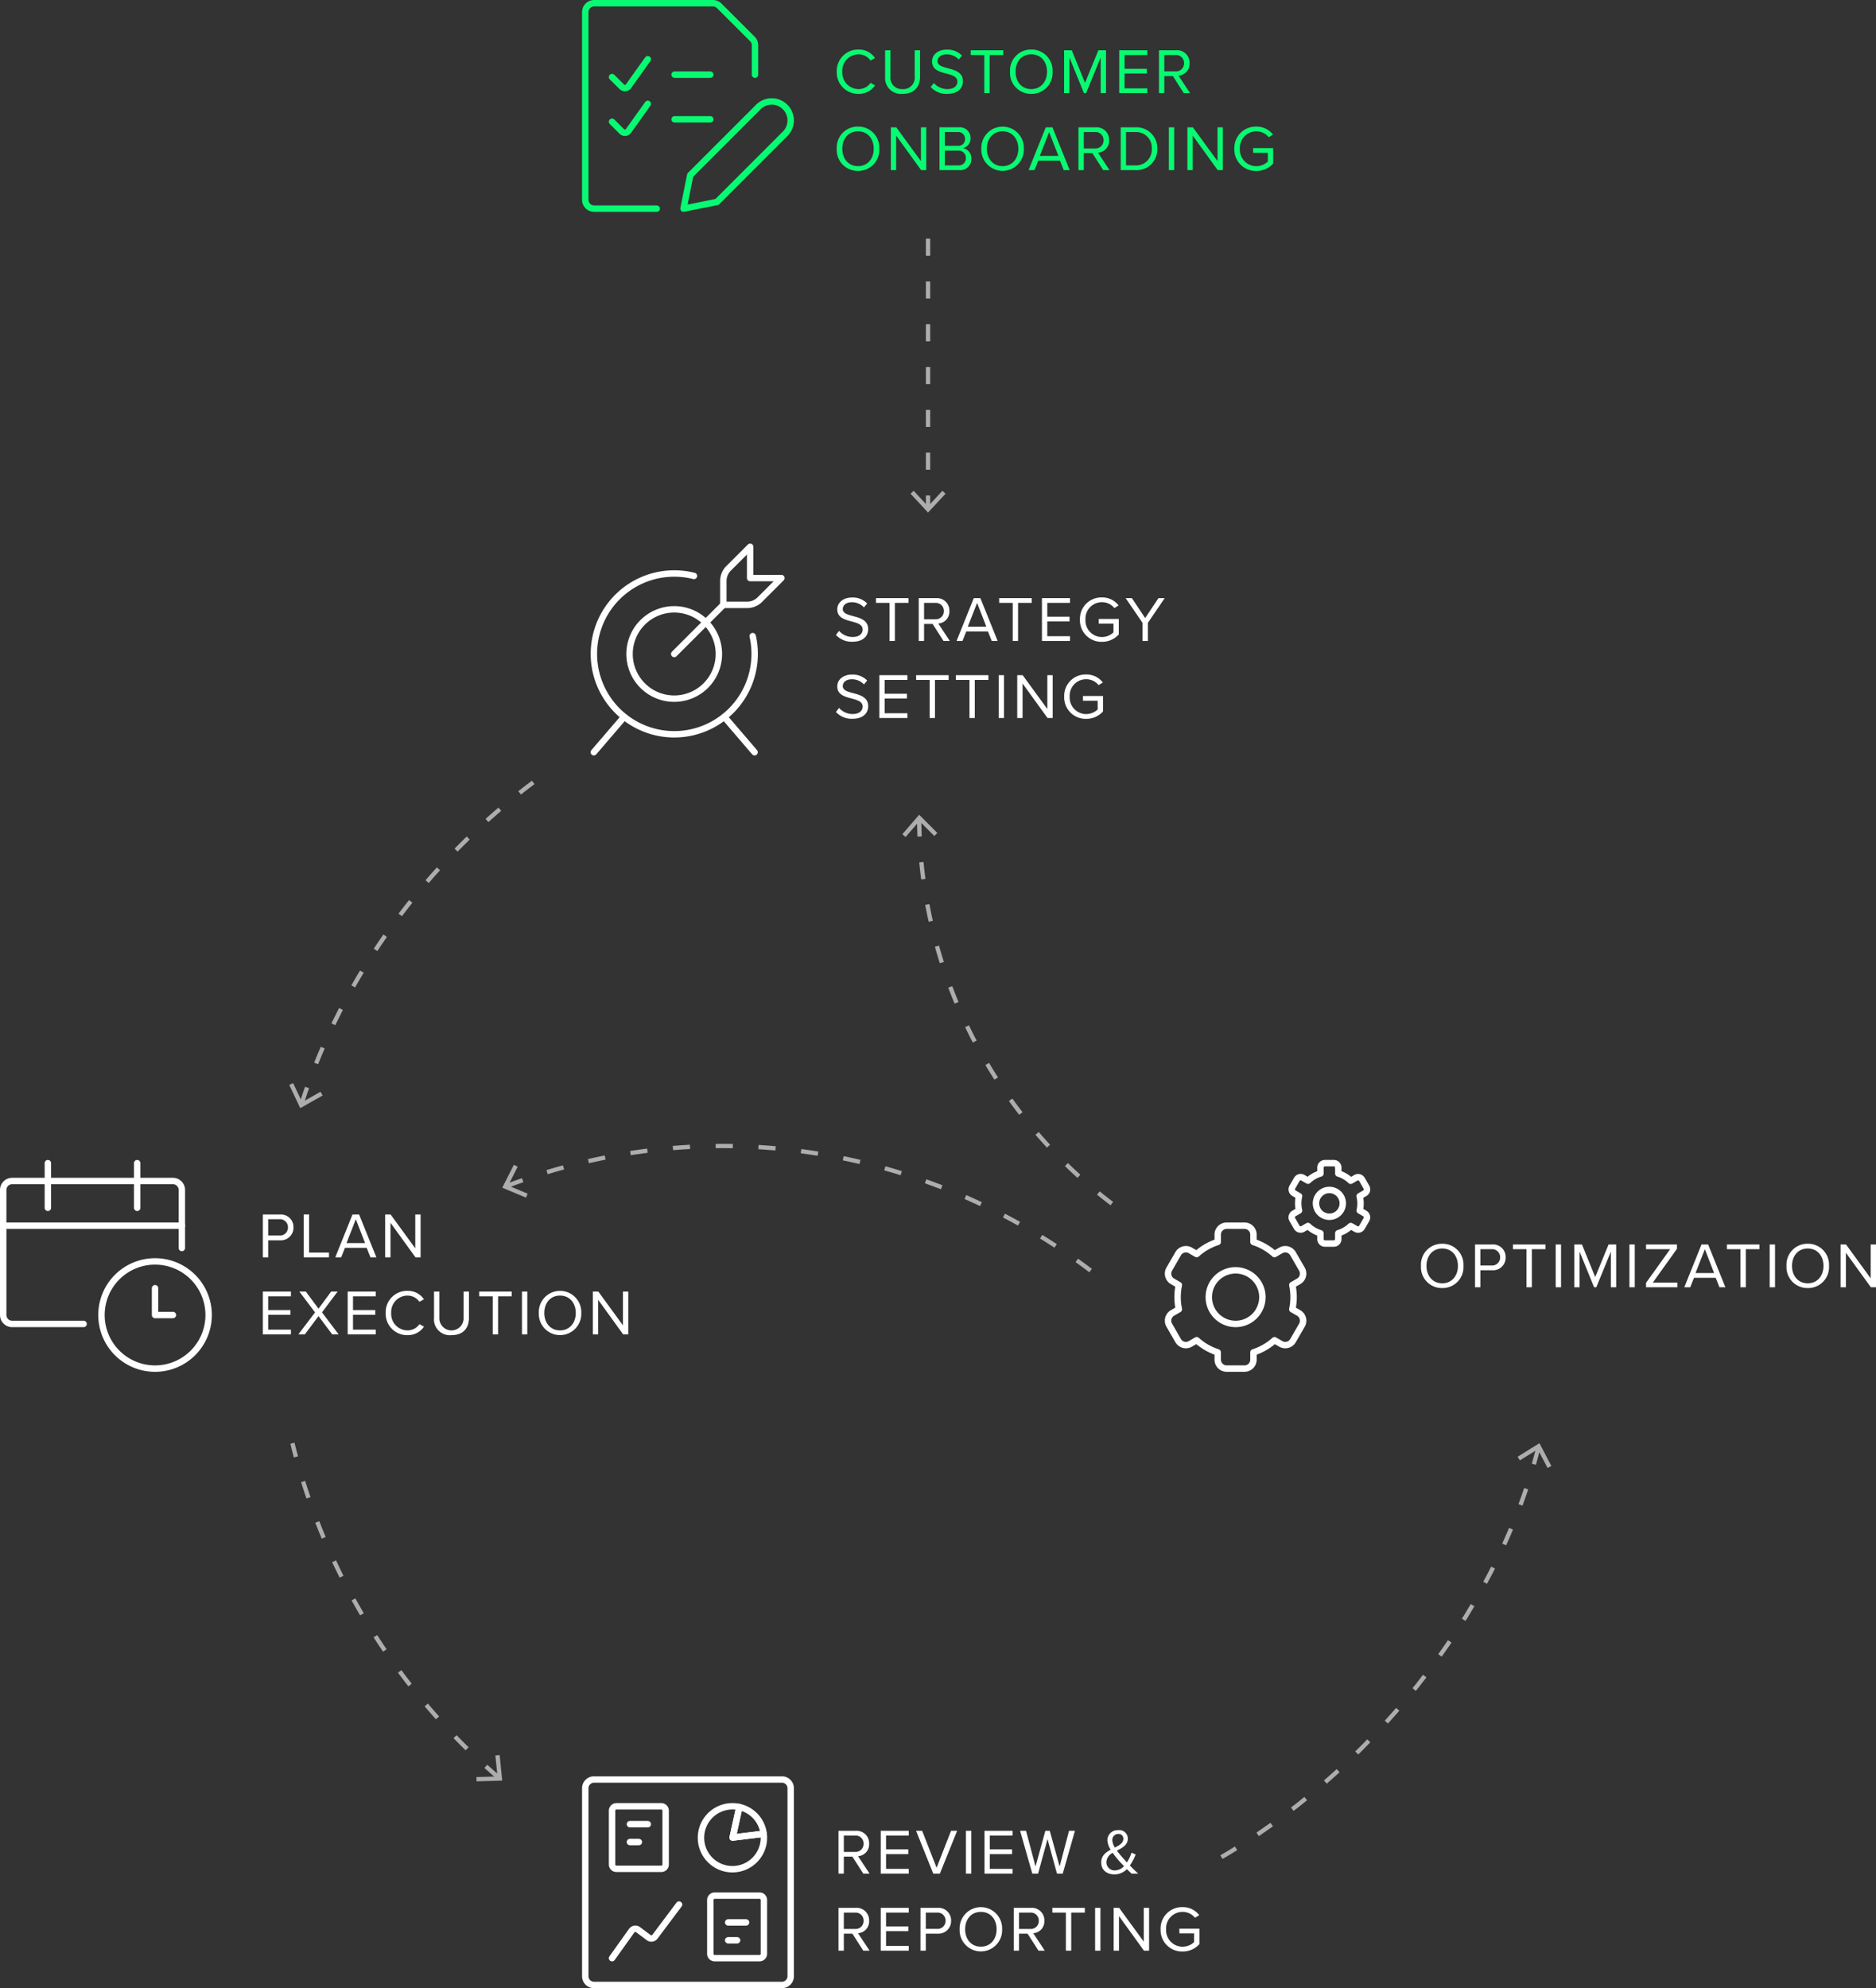 <svg xmlns="http://www.w3.org/2000/svg" xmlns:xlink="http://www.w3.org/1999/xlink" width="438.335" height="464.5" viewBox="0 0 438.335 464.5">
  <rect x="0" y="0" width="438.335" height="464.5" fill="#333333" stroke="none"/>
  <defs>
    <clipPath id="clip-path">
      <rect id="Rectangle_89" data-name="Rectangle 89" width="8.179" height="64" fill="none"/>
    </clipPath>
  </defs>
  <g id="Component_1_2" data-name="Component 1 – 2" transform="translate(0.75 0.75)">
    <g id="Group_145" data-name="Group 145" transform="translate(-700 -981)">
      <path id="Path_427" data-name="Path 427" d="M.57-1.41A4.954,4.954,0,0,0,4.41.18C7.11.18,8.1-1.3,8.1-2.76c0-2.1-1.86-2.61-3.5-3.045-1.275-.345-2.43-.645-2.43-1.65,0-.945.855-1.59,2.055-1.59a3.829,3.829,0,0,1,2.895,1.2l.75-.915A4.7,4.7,0,0,0,4.32-10.155C2.355-10.155.885-9.03.885-7.38c0,1.965,1.785,2.415,3.39,2.835,1.32.36,2.535.69,2.535,1.89C6.81-1.89,6.24-.93,4.455-.93A4.229,4.229,0,0,1,1.3-2.355ZM13.095,0H14.34V-8.895h3.18v-1.11H9.93v1.11h3.165ZM25.71,0h1.47l-2.7-4.08a2.765,2.765,0,0,0,2.6-2.91,2.914,2.914,0,0,0-3.135-3.015H19.92V0h1.245V-3.975H23.16Zm.075-6.99A1.871,1.871,0,0,1,23.79-5.07H21.165V-8.895H23.79A1.86,1.86,0,0,1,25.785-6.99ZM36.975,0h1.38L34.32-10.005H32.775L28.755,0h1.38l.885-2.22h5.07Zm-3.42-8.895,2.16,5.565H31.38ZM41.88,0h1.245V-8.895h3.18v-1.11h-7.59v1.11H41.88Zm6.825,0H55.26V-1.11H49.95V-4.56h5.2V-5.67h-5.2V-8.895h5.31v-1.11H48.705Zm8.88-4.995A5.017,5.017,0,0,0,62.73.2,5.211,5.211,0,0,0,66.66-1.53V-5.145H61.98v1.11h3.435V-2A3.947,3.947,0,0,1,62.73-.915a3.864,3.864,0,0,1-3.855-4.08A3.842,3.842,0,0,1,62.73-9.06a3.689,3.689,0,0,1,2.9,1.38l.99-.615A4.769,4.769,0,0,0,62.73-10.17,5,5,0,0,0,57.585-4.995ZM72.21,0h1.245V-4.23l3.93-5.775H75.93l-3.105,4.65-3.105-4.65H68.265L72.21-4.23ZM.57,16.59a4.954,4.954,0,0,0,3.84,1.59c2.7,0,3.69-1.485,3.69-2.94,0-2.1-1.86-2.61-3.5-3.045-1.275-.345-2.43-.645-2.43-1.65,0-.945.855-1.59,2.055-1.59a3.829,3.829,0,0,1,2.895,1.2l.75-.915A4.7,4.7,0,0,0,4.32,7.845C2.355,7.845.885,8.97.885,10.62c0,1.965,1.785,2.415,3.39,2.835,1.32.36,2.535.69,2.535,1.89,0,.765-.57,1.725-2.355,1.725A4.229,4.229,0,0,1,1.3,15.645ZM10.71,18h6.555V16.89h-5.31V13.44h5.2V12.33h-5.2V9.105h5.31V7.995H10.71Zm11.76,0h1.245V9.105H26.9V7.995h-7.59v1.11H22.47Zm9.3,0h1.245V9.105h3.18V7.995H28.6v1.11H31.77ZM38.6,18H39.84V7.995H38.6ZM50.01,18h1.2V7.995H49.965v7.9l-5.76-7.9H42.93V18h1.245V9.93ZM53.9,13.005a5.017,5.017,0,0,0,5.145,5.19,5.211,5.211,0,0,0,3.93-1.725V12.855H58.29v1.11h3.435V16a3.947,3.947,0,0,1-2.685,1.08,3.864,3.864,0,0,1-3.855-4.08A3.842,3.842,0,0,1,59.04,8.94a3.689,3.689,0,0,1,2.9,1.38l.99-.615A4.769,4.769,0,0,0,59.04,7.83,5,5,0,0,0,53.9,13.005Z" transform="translate(894 1130)" fill="#fff"/>
      <path id="Path_428" data-name="Path 428" d="M1.17,0H2.415V-3.975H5.19A2.946,2.946,0,0,0,8.325-6.99,2.929,2.929,0,0,0,5.19-10.005H1.17ZM7.035-6.99a1.86,1.86,0,0,1-2,1.9H2.415v-3.81H5.04A1.86,1.86,0,0,1,7.035-6.99ZM10.725,0H16.62V-1.11H11.97v-8.9H10.725ZM26.31,0h1.38L23.655-10.005H22.11L18.09,0h1.38l.885-2.22h5.07ZM22.89-8.895,25.05-3.33H20.715ZM36.825,0h1.2V-10.005H36.78V-2.1l-5.76-7.905H29.745V0H30.99V-8.07ZM1.17,18H7.725V16.89H2.415V13.44H7.62V12.33H2.415V9.105h5.31V7.995H1.17Zm16.2,0h1.5l-3.885-5.145,3.66-4.86H17.13L14.175,12,11.2,7.995H9.69l3.675,4.875L9.465,18H10.98l3.195-4.26Zm3.615,0H27.54V16.89H22.23V13.44h5.205V12.33H22.23V9.105h5.31V7.995H20.985Zm13.98.18A4.55,4.55,0,0,0,38.82,16.2l-1.065-.585a3.358,3.358,0,0,1-2.79,1.455,3.842,3.842,0,0,1-3.81-4.065,3.834,3.834,0,0,1,3.81-4.065,3.4,3.4,0,0,1,2.79,1.455l1.05-.585a4.5,4.5,0,0,0-3.84-1.98,4.994,4.994,0,0,0-5.1,5.175A4.994,4.994,0,0,0,34.965,18.18Zm6.2-4.065a3.707,3.707,0,0,0,4.08,4.065c2.715,0,4.08-1.59,4.08-4.08V7.995H48.075v6.09a2.839,2.839,0,1,1-5.67,0V7.995H41.16ZM54.885,18H56.13V9.105h3.18V7.995H51.72v1.11h3.165Zm6.825,0h1.245V7.995H61.71Zm3.93-4.995a4.969,4.969,0,1,0,9.93,0,4.969,4.969,0,1,0-9.93,0Zm8.64,0c0,2.325-1.44,4.065-3.675,4.065-2.25,0-3.675-1.74-3.675-4.065,0-2.34,1.425-4.065,3.675-4.065C72.84,8.94,74.28,10.665,74.28,13.005ZM85.35,18h1.2V7.995H85.305v7.9l-5.76-7.9H78.27V18h1.245V9.93Z" transform="translate(759.5 1274)" fill="#fff"/>
      <path id="Path_429" data-name="Path 429" d="M6.96,0H8.43L5.73-4.08A2.765,2.765,0,0,0,8.325-6.99,2.914,2.914,0,0,0,5.19-10.005H1.17V0H2.415V-3.975H4.41Zm.075-6.99a1.871,1.871,0,0,1-2,1.92H2.415V-8.895H5.04A1.86,1.86,0,0,1,7.035-6.99Zm4,6.99h6.555V-1.11h-5.31V-4.56h5.2V-5.67h-5.2V-8.895h5.31v-1.11H11.04ZM23.31,0h1.545L28.89-10.005H27.465L24.09-1.365l-3.375-8.64H19.29Zm7.635,0H32.19V-10.005H30.945ZM35.28,0h6.555V-1.11h-5.31V-4.56h5.2V-5.67h-5.2V-8.895h5.31v-1.11H35.28ZM52.215,0h1.35l2.85-10.005h-1.38l-2.2,8.34-2.3-8.34H49.5l-2.295,8.34-2.22-8.34H43.6L46.455,0h1.35L50.01-8.07Zm17.04-1.89A12.96,12.96,0,0,0,70.6-4.47l-.96-.42a10.013,10.013,0,0,1-1.08,2.28c-.39-.435-.78-.87-1.185-1.335A16.731,16.731,0,0,1,66.225-5.37c1.26-.66,2.55-1.32,2.55-2.82a2,2,0,0,0-2.265-1.965A2.376,2.376,0,0,0,63.99-7.83a4.636,4.636,0,0,0,.765,2.235c-1.155.63-2.2,1.425-2.2,2.985,0,1.86,1.4,2.79,3.1,2.79A4.033,4.033,0,0,0,68.55-1.05c.405.4.8.78,1.1,1.05H71.19C70.47-.675,69.84-1.275,69.255-1.89Zm-4.11-5.925a1.4,1.4,0,0,1,1.41-1.455,1.074,1.074,0,0,1,1.17,1.125c0,.99-.915,1.515-1.98,2.055A3.727,3.727,0,0,1,65.145-7.815Zm.63,7.065a1.9,1.9,0,0,1-2.01-1.935,2.5,2.5,0,0,1,1.485-2.16c.39.57.825,1.11,1.23,1.59.285.345.825.915,1.4,1.515A3,3,0,0,1,65.775-.75ZM6.96,18H8.43l-2.7-4.08a2.765,2.765,0,0,0,2.595-2.91A2.914,2.914,0,0,0,5.19,7.995H1.17V18H2.415V14.025H4.41Zm.075-6.99a1.871,1.871,0,0,1-2,1.92H2.415V9.105H5.04A1.86,1.86,0,0,1,7.035,11.01Zm4,6.99h6.555V16.89h-5.31V13.44h5.2V12.33h-5.2V9.105h5.31V7.995H11.04Zm9.285,0H21.57V14.025h2.775A2.946,2.946,0,0,0,27.48,11.01a2.929,2.929,0,0,0-3.135-3.015h-4.02Zm5.865-6.99a1.86,1.86,0,0,1-2,1.9H21.57V9.105h2.625A1.86,1.86,0,0,1,26.19,11.01Zm3.285,1.995a4.969,4.969,0,1,0,9.93,0,4.969,4.969,0,1,0-9.93,0Zm8.64,0c0,2.325-1.44,4.065-3.675,4.065s-3.675-1.74-3.675-4.065c0-2.34,1.425-4.065,3.675-4.065S38.115,10.665,38.115,13.005ZM47.9,18h1.47l-2.7-4.08a2.765,2.765,0,0,0,2.6-2.91,2.914,2.914,0,0,0-3.135-3.015h-4.02V18H43.35V14.025h1.995Zm.075-6.99a1.871,1.871,0,0,1-1.995,1.92H43.35V9.105h2.625A1.86,1.86,0,0,1,47.97,11.01ZM54.3,18h1.245V9.105h3.18V7.995h-7.59v1.11H54.3Zm6.825,0H62.37V7.995H61.125ZM72.54,18h1.2V7.995H72.5v7.9l-5.76-7.9H65.46V18h1.245V9.93Zm3.885-4.995a5.017,5.017,0,0,0,5.145,5.19A5.211,5.211,0,0,0,85.5,16.47V12.855H80.82v1.11h3.435V16a3.947,3.947,0,0,1-2.685,1.08,3.864,3.864,0,0,1-3.855-4.08A3.842,3.842,0,0,1,81.57,8.94a3.689,3.689,0,0,1,2.895,1.38l.99-.615A4.769,4.769,0,0,0,81.57,7.83,5,5,0,0,0,76.425,13.005Z" transform="translate(894 1417.988)" fill="#fff"/>
      <path id="Path_430" data-name="Path 430" d="M.765-4.995A4.878,4.878,0,0,0,5.73.18a4.886,4.886,0,0,0,4.965-5.175A4.886,4.886,0,0,0,5.73-10.17,4.878,4.878,0,0,0,.765-4.995Zm8.64,0C9.4-2.67,7.965-.93,5.73-.93S2.055-2.67,2.055-4.995c0-2.34,1.425-4.065,3.675-4.065S9.4-7.335,9.4-4.995ZM13.4,0H14.64V-3.975h2.775A2.946,2.946,0,0,0,20.55-6.99a2.929,2.929,0,0,0-3.135-3.015H13.4ZM19.26-6.99a1.86,1.86,0,0,1-2,1.9H14.64v-3.81h2.625A1.86,1.86,0,0,1,19.26-6.99ZM25.425,0H26.67V-8.895h3.18v-1.11H22.26v1.11h3.165ZM32.25,0h1.245V-10.005H32.25ZM45.135,0H46.38V-10.005H44.6l-3.12,7.62-3.1-7.62H36.585V0H37.83V-8.325L41.22,0h.51l3.405-8.325ZM49.47,0h1.245V-10.005H49.47Zm3.885,0h7.32V-1.11h-5.73L60.57-8.97v-1.035H53.355v1.11H58.98l-5.625,7.86Zm17.16,0h1.38L67.86-10.005H66.315L62.295,0h1.38l.885-2.22h5.07ZM67.1-8.895l2.16,5.565H64.92ZM75.42,0h1.245V-8.895h3.18v-1.11h-7.59v1.11H75.42Zm6.825,0H83.49V-10.005H82.245Zm3.93-4.995A4.878,4.878,0,0,0,91.14.18a4.886,4.886,0,0,0,4.965-5.175A4.886,4.886,0,0,0,91.14-10.17,4.878,4.878,0,0,0,86.175-4.995Zm8.64,0c0,2.325-1.44,4.065-3.675,4.065-2.25,0-3.675-1.74-3.675-4.065,0-2.34,1.425-4.065,3.675-4.065C93.375-9.06,94.815-7.335,94.815-4.995ZM105.885,0h1.2V-10.005H105.84V-2.1l-5.76-7.905H98.805V0h1.245V-8.07Z" transform="translate(1030.5 1281)" fill="#fff"/>
      <path id="Path_426" data-name="Path 426" d="M5.865.18A4.55,4.55,0,0,0,9.72-1.8L8.655-2.385A3.358,3.358,0,0,1,5.865-.93a3.842,3.842,0,0,1-3.81-4.065A3.834,3.834,0,0,1,5.865-9.06a3.4,3.4,0,0,1,2.79,1.455L9.7-8.19a4.5,4.5,0,0,0-3.84-1.98,4.994,4.994,0,0,0-5.1,5.175A4.994,4.994,0,0,0,5.865.18Zm6.2-4.065A3.707,3.707,0,0,0,16.14.18c2.715,0,4.08-1.59,4.08-4.08v-6.105H18.975v6.09A2.661,2.661,0,0,1,16.14-.93a2.661,2.661,0,0,1-2.835-2.985v-6.09H12.06ZM22.71-1.41A4.954,4.954,0,0,0,26.55.18c2.7,0,3.69-1.485,3.69-2.94,0-2.1-1.86-2.61-3.5-3.045-1.275-.345-2.43-.645-2.43-1.65,0-.945.855-1.59,2.055-1.59a3.829,3.829,0,0,1,2.9,1.2l.75-.915a4.7,4.7,0,0,0-3.555-1.395c-1.965,0-3.435,1.125-3.435,2.775,0,1.965,1.785,2.415,3.39,2.835,1.32.36,2.535.69,2.535,1.89,0,.765-.57,1.725-2.355,1.725a4.229,4.229,0,0,1-3.15-1.425ZM35.235,0H36.48V-8.895h3.18v-1.11H32.07v1.11h3.165ZM41.25-4.995A4.878,4.878,0,0,0,46.215.18,4.886,4.886,0,0,0,51.18-4.995a4.886,4.886,0,0,0-4.965-5.175A4.878,4.878,0,0,0,41.25-4.995Zm8.64,0c0,2.325-1.44,4.065-3.675,4.065S42.54-2.67,42.54-4.995c0-2.34,1.425-4.065,3.675-4.065S49.89-7.335,49.89-4.995ZM62.43,0h1.245V-10.005H61.89l-3.12,7.62-3.1-7.62H53.88V0h1.245V-8.325L58.515,0h.51L62.43-8.325Zm4.335,0H73.32V-1.11H68.01V-4.56h5.205V-5.67H68.01V-8.895h5.31v-1.11H66.765ZM81.84,0h1.47l-2.7-4.08A2.765,2.765,0,0,0,83.2-6.99a2.914,2.914,0,0,0-3.135-3.015H76.05V0h1.245V-3.975H79.29Zm.075-6.99a1.871,1.871,0,0,1-2,1.92H77.295V-8.895H79.92A1.86,1.86,0,0,1,81.915-6.99ZM.765,13.005A4.878,4.878,0,0,0,5.73,18.18a4.886,4.886,0,0,0,4.965-5.175A4.886,4.886,0,0,0,5.73,7.83,4.878,4.878,0,0,0,.765,13.005Zm8.64,0c0,2.325-1.44,4.065-3.675,4.065s-3.675-1.74-3.675-4.065c0-2.34,1.425-4.065,3.675-4.065S9.4,10.665,9.4,13.005ZM20.475,18h1.2V7.995H20.43v7.9l-5.76-7.9H13.4V18H14.64V9.93Zm4.29,0h4.56a2.608,2.608,0,0,0,2.9-2.7,2.5,2.5,0,0,0-1.95-2.46,2.274,2.274,0,0,0,1.755-2.3,2.524,2.524,0,0,0-2.8-2.55H24.765Zm1.245-5.67V9.105h3a1.573,1.573,0,0,1,1.725,1.62,1.554,1.554,0,0,1-1.725,1.6Zm0,4.56V13.44h3.06a1.7,1.7,0,0,1,1.86,1.725,1.655,1.655,0,0,1-1.86,1.725Zm8.535-3.885a4.969,4.969,0,1,0,9.93,0,4.969,4.969,0,1,0-9.93,0Zm8.64,0c0,2.325-1.44,4.065-3.675,4.065s-3.675-1.74-3.675-4.065c0-2.34,1.425-4.065,3.675-4.065S43.185,10.665,43.185,13.005ZM53.805,18h1.38L51.15,7.995H49.6L45.585,18h1.38l.885-2.22h5.07Zm-3.42-8.895,2.16,5.565H48.21ZM63.03,18H64.5l-2.7-4.08a2.765,2.765,0,0,0,2.595-2.91A2.914,2.914,0,0,0,61.26,7.995H57.24V18h1.245V14.025H60.48Zm.075-6.99a1.871,1.871,0,0,1-1.995,1.92H58.485V9.105H61.11A1.86,1.86,0,0,1,63.1,11.01ZM67.11,18h3.42a4.848,4.848,0,0,0,5.13-4.995,4.868,4.868,0,0,0-5.13-5.01H67.11Zm1.245-1.11V9.105H70.53a3.658,3.658,0,0,1,3.84,3.9,3.679,3.679,0,0,1-3.84,3.885Zm10,1.11h1.245V7.995H78.36Zm11.415,0h1.2V7.995H89.73v7.9l-5.76-7.9H82.695V18H83.94V9.93Zm3.885-4.995a5.017,5.017,0,0,0,5.145,5.19,5.211,5.211,0,0,0,3.93-1.725V12.855h-4.68v1.11h3.435V16a3.947,3.947,0,0,1-2.685,1.08,3.864,3.864,0,0,1-3.855-4.08A3.842,3.842,0,0,1,98.8,8.94a3.689,3.689,0,0,1,2.9,1.38l.99-.615A4.769,4.769,0,0,0,98.8,7.83,5,5,0,0,0,93.66,13.005Z" transform="translate(894 1001.998)" fill="#08fa72"/>
      <g id="List-Edit--Streamline-Ultimate" transform="translate(835.5 980.5)">
        <path id="Path_362" data-name="Path 362" d="M17.2,48.5H2.587A2.087,2.087,0,0,1,.5,46.411V2.587A2.087,2.087,0,0,1,2.587.5H30.326a2.087,2.087,0,0,1,1.478.611l7.74,7.736a2.087,2.087,0,0,1,.611,1.475V17.2" transform="translate(0 0)" fill="none" stroke="#08fa72" stroke-linecap="round" stroke-linejoin="round" stroke-width="1.5"/>
        <path id="Path_363" data-name="Path 363" d="M3.5,10.945,5.762,13.2a1.039,1.039,0,0,0,1.586-.125l4.5-6.307" transform="translate(3.261 6.816)" fill="none" stroke="#08fa72" stroke-linecap="round" stroke-linejoin="round" stroke-width="1.5"/>
        <path id="Path_364" data-name="Path 364" d="M10.5,8.5h8.348" transform="translate(10.869 8.695)" fill="none" stroke="#08fa72" stroke-linecap="round" stroke-linejoin="round" stroke-width="1.5"/>
        <path id="Path_365" data-name="Path 365" d="M3.5,15.945,5.76,18.2a1.041,1.041,0,0,0,1.588-.125l4.5-6.307" transform="translate(3.261 12.25)" fill="none" stroke="#08fa72" stroke-linecap="round" stroke-linejoin="round" stroke-width="1.5"/>
        <path id="Path_366" data-name="Path 366" d="M10.5,13.5h8.348" transform="translate(10.869 14.129)" fill="none" stroke="#08fa72" stroke-linecap="round" stroke-linejoin="round" stroke-width="1.5"/>
        <path id="Path_367" data-name="Path 367" d="M35.25,19.052,19.327,34.977,11.5,36.542l1.565-7.826L28.989,12.791a4.416,4.416,0,0,1,6.244,0l.017.019A4.412,4.412,0,0,1,35.25,19.052Z" transform="translate(11.957 11.954)" fill="none" stroke="#08fa72" stroke-linecap="round" stroke-linejoin="round" stroke-width="1.5"/>
      </g>
      <g id="Target-Center--Streamline-Ultimate" transform="translate(836.499 1107.5)">
        <g id="Group_133" data-name="Group 133" transform="translate(1.501 8)">
          <path id="Path_393" data-name="Path 393" d="M19.663,39A17.96,17.96,0,0,0,37.826,21.25,17.96,17.96,0,0,0,19.663,3.5,17.96,17.96,0,0,0,1.5,21.25,17.96,17.96,0,0,0,19.663,39Z" transform="translate(-1.5 -3.5)" fill="rgba(19,34,76,0)"/>
        </g>
        <path id="Path_395" data-name="Path 395" d="M15.935,28.37A10.435,10.435,0,1,0,5.5,17.935,10.435,10.435,0,0,0,15.935,28.37Z" transform="translate(4.349 7.609)" fill="none" stroke="#fff" stroke-linecap="round" stroke-linejoin="round" stroke-width="1.5"/>
        <path id="Path_396" data-name="Path 396" d="M38.609,18.122A18.783,18.783,0,1,1,24.883,4.06" transform="translate(0.009 3.248)" fill="none" stroke="#fff" stroke-linecap="round" stroke-linejoin="round" stroke-width="1.5"/>
        <path id="Path_397" data-name="Path 397" d="M8.583,19.541,1.5,27.8" transform="translate(0.001 20.697)" fill="none" stroke="#fff" stroke-linecap="round" stroke-linejoin="round" stroke-width="1.5"/>
        <path id="Path_398" data-name="Path 398" d="M16.106,19.541,23.189,27.8" transform="translate(15.877 20.697)" fill="none" stroke="#fff" stroke-linecap="round" stroke-linejoin="round" stroke-width="1.5"/>
        <path id="Path_399" data-name="Path 399" d="M10.5,18.478,21.978,7" transform="translate(9.783 7.065)" fill="none" stroke="#fff" stroke-linecap="round" stroke-linejoin="round" stroke-width="1.5"/>
        <path id="Path_400" data-name="Path 400" d="M17.223,5.538A4.174,4.174,0,0,0,16,8.489v5.576h5.576a4.173,4.173,0,0,0,2.95-1.222L29.565,7.8h-7.3V.5Z" transform="translate(15.762 0)" fill="none" stroke="#fff" stroke-linecap="round" stroke-linejoin="round" stroke-width="1.5"/>
      </g>
      <g id="Group_136" data-name="Group 136" transform="translate(912 1036)" opacity="0.6">
        <g id="Group_135" data-name="Group 135">
          <g id="Group_134" data-name="Group 134" clip-path="url(#clip-path)">
            <line id="Line_25" data-name="Line 25" y2="63.036" transform="translate(4.09)" fill="none" stroke="#fff" stroke-miterlimit="10" stroke-width="1" stroke-dasharray="4 6"/>
          </g>
        </g>
        <path id="Path_401" data-name="Path 401" d="M4.089,70.532.733,66.919,0,67.6,4.089,72l4.09-4.4-.732-.683Z" transform="translate(0 -8)" fill="#fff"/>
      </g>
      <g id="Calendar-Clock--Streamline-Ultimate" transform="translate(699.5 1251.499)">
        <path id="Path_349" data-name="Path 349" d="M42.239,12.951V4.587A2.087,2.087,0,0,0,40.152,2.5H2.587A2.087,2.087,0,0,0,.5,4.587v8.365Z" transform="translate(0 2.173)" fill="none"/>
        <path id="Path_354" data-name="Path 354" d="M11.5,24.023A12.522,12.522,0,1,0,24.022,11.5,12.522,12.522,0,0,0,11.5,24.023" transform="translate(11.957 11.957)" fill="none" stroke="#fff" stroke-linecap="round" stroke-linejoin="round" stroke-width="1.5"/>
        <path id="Path_355" data-name="Path 355" d="M21.674,20.762H17.5V14.5" transform="translate(18.478 15.217)" fill="none" stroke="#fff" stroke-linecap="round" stroke-linejoin="round" stroke-width="1.5"/>
        <path id="Path_356" data-name="Path 356" d="M19.283,35.891H2.587A2.087,2.087,0,0,1,.5,33.8V4.587A2.087,2.087,0,0,1,2.587,2.5H40.152a2.087,2.087,0,0,1,2.087,2.087V18.152" transform="translate(0 2.173)" fill="none" stroke="#fff" stroke-linecap="round" stroke-linejoin="round" stroke-width="1.5"/>
        <path id="Path_357" data-name="Path 357" d="M5.5.5V10.936" transform="translate(5.435 0)" fill="none" stroke="#fff" stroke-linecap="round" stroke-linejoin="round" stroke-width="1.5"/>
        <path id="Path_358" data-name="Path 358" d="M15.5.5V10.936" transform="translate(16.304 0)" fill="none" stroke="#fff" stroke-linecap="round" stroke-linejoin="round" stroke-width="1.5"/>
        <path id="Path_359" data-name="Path 359" d="M.5,7.5H42.239" transform="translate(0 7.609)" fill="none" stroke="#fff" stroke-linecap="round" stroke-linejoin="round" stroke-width="1.5"/>
      </g>
      <g id="Pie-Line-Graph--Streamline-Ultimate" transform="translate(835.5 1395.5)">
        <path id="Path_370" data-name="Path 370" d="M2.587.5H46.413A2.044,2.044,0,0,1,48.5,2.587V46.413A2.044,2.044,0,0,1,46.413,48.5H2.587A2.044,2.044,0,0,1,.5,46.413V2.587A2.044,2.044,0,0,1,2.587.5" fill="none" stroke="#fff" stroke-linecap="round" stroke-linejoin="round" stroke-width="1.5"/>
        <path id="Path_371" data-name="Path 371" d="M3.5,27.022l4.591-6.434a1.043,1.043,0,0,1,1.473-.23l2.492,1.864a1.043,1.043,0,0,0,1.461-.209L19.152,14.5" transform="translate(3.261 15.217)" fill="none" stroke="#fff" stroke-linecap="round" stroke-linejoin="round" stroke-width="1.5"/>
        <path id="Path_372" data-name="Path 372" d="M24.246,9.829a7.3,7.3,0,0,0-5.679-6.246L17,10.714Z" transform="translate(17.935 3.351)" fill="none" stroke="#fff" stroke-linecap="round" stroke-linejoin="round" stroke-width="1.5"/>
        <path id="Path_373" data-name="Path 373" d="M28.1,9.923l-7.246.885,1.567-7.131A7.352,7.352,0,1,0,28.1,9.923Z" transform="translate(14.08 3.257)" fill="none" stroke="#fff" stroke-linecap="round" stroke-linejoin="round" stroke-width="1.5"/>
        <path id="Path_374" data-name="Path 374" d="M15.543,13.5H25.978a1.022,1.022,0,0,1,1.043,1.043V27.065a1.022,1.022,0,0,1-1.043,1.043H15.543A1.022,1.022,0,0,1,14.5,27.065V14.543A1.022,1.022,0,0,1,15.543,13.5" transform="translate(15.217 14.13)" fill="none" stroke="#fff" stroke-linecap="round" stroke-linejoin="round" stroke-width="1.5"/>
        <path id="Path_375" data-name="Path 375" d="M16.5,16.5h4.174" transform="translate(17.391 17.391)" fill="none" stroke="#fff" stroke-linecap="round" stroke-linejoin="round" stroke-width="1.5"/>
        <path id="Path_376" data-name="Path 376" d="M16.5,18.5h2.087" transform="translate(17.391 19.565)" fill="none" stroke="#fff" stroke-linecap="round" stroke-linejoin="round" stroke-width="1.5"/>
        <path id="Path_377" data-name="Path 377" d="M4.543,3.5H14.978a1.022,1.022,0,0,1,1.043,1.043V17.065a1.022,1.022,0,0,1-1.043,1.043H4.543A1.022,1.022,0,0,1,3.5,17.065V4.543A1.022,1.022,0,0,1,4.543,3.5" transform="translate(3.261 3.261)" fill="none" stroke="#fff" stroke-linecap="round" stroke-linejoin="round" stroke-width="1.5"/>
        <path id="Path_378" data-name="Path 378" d="M5.5,5.5H9.674" transform="translate(5.435 5.435)" fill="none" stroke="#fff" stroke-linecap="round" stroke-linejoin="round" stroke-width="1.5"/>
        <path id="Path_379" data-name="Path 379" d="M5.5,7.5H7.587" transform="translate(5.435 7.609)" fill="none" stroke="#fff" stroke-linecap="round" stroke-linejoin="round" stroke-width="1.5"/>
      </g>
      <g id="Cog-Double-2--Streamline-Ultimate" transform="translate(971.23 1251.5)">
        <path id="Path_406" data-name="Path 406" d="M32.429,29.154a2.087,2.087,0,0,0-.973-1.267l-1.484-.856a13.5,13.5,0,0,0,0-5.666l1.484-.858a2.087,2.087,0,0,0,.764-2.851l-2.087-3.615a2.087,2.087,0,0,0-2.851-.764l-1.478.854a13.647,13.647,0,0,0-4.911-2.826V9.587A2.087,2.087,0,0,0,18.808,7.5H14.634a2.087,2.087,0,0,0-2.087,2.087V11.3A13.444,13.444,0,0,0,7.63,14.13l-1.473-.851a2.087,2.087,0,0,0-2.853.762L1.217,17.655a2.087,2.087,0,0,0,.764,2.851l1.486.86a13.515,13.515,0,0,0,0,5.662l-1.486.858a2.087,2.087,0,0,0-.764,2.851L3.3,34.351a2.087,2.087,0,0,0,2.851.764l1.48-.854a13.565,13.565,0,0,0,4.913,2.83V38.8a2.087,2.087,0,0,0,2.087,2.087h4.174A2.087,2.087,0,0,0,20.895,38.8V37.093a13.486,13.486,0,0,0,4.917-2.828l1.473.851a2.087,2.087,0,0,0,2.851-.764l2.087-3.615a2.087,2.087,0,0,0,.207-1.584Zm-15.709,1.3A6.261,6.261,0,1,1,22.982,24.2,6.261,6.261,0,0,1,16.721,30.457Z" transform="translate(0 7.609)" fill="none" stroke="#fff" stroke-linecap="round" stroke-linejoin="round" stroke-width="1.5"/>
        <path id="Path_407" data-name="Path 407" d="M31.856,12.258l-1.177-.685a7.261,7.261,0,0,0-.021-3.352l1.2-.691a1.043,1.043,0,0,0,.382-1.425L31.195,4.3a1.043,1.043,0,0,0-1.427-.382l-1.2.693a7.225,7.225,0,0,0-2.9-1.695V1.543A1.043,1.043,0,0,0,24.627.5H22.54A1.043,1.043,0,0,0,21.5,1.543V2.913a7.283,7.283,0,0,0-2.911,1.682L17.4,3.908a1.043,1.043,0,0,0-1.425.382L14.931,6.1a1.043,1.043,0,0,0,.384,1.425l1.183.682a7.223,7.223,0,0,0,0,3.36l-1.194.689a1.043,1.043,0,0,0-.382,1.425l1.043,1.809a1.062,1.062,0,0,0,.626.486,1.043,1.043,0,0,0,.793-.106l1.192-.689a7.24,7.24,0,0,0,2.92,1.7v1.361a1.043,1.043,0,0,0,1.043,1.043h2.087a1.043,1.043,0,0,0,1.043-1.043V16.872a7.277,7.277,0,0,0,2.909-1.684l1.187.687a1.043,1.043,0,0,0,1.427-.382l1.043-1.809a1.043,1.043,0,0,0-.382-1.425Zm-8.273.764a3.13,3.13,0,1,1,3.13-3.13A3.13,3.13,0,0,1,23.584,13.022Z" transform="translate(15.05)" fill="none" stroke="#fff" stroke-linecap="round" stroke-linejoin="round" stroke-width="1.5"/>
      </g>
      <g id="Group_144" data-name="Group 144" transform="translate(766.836 1164.002)" opacity="0.6">
        <path id="Path_414" data-name="Path 414" d="M50.783,93.345c48.423-18.522,100.824-8.663,139.1,21.8" fill="none" stroke="#fff" stroke-miterlimit="10" stroke-width="1" stroke-dasharray="4 6"/>
        <path id="Path_415" data-name="Path 415" d="M55.313,96.051l.386-.923-4.55-1.9,2.226-4.4-.893-.451-2.711,5.36Z" fill="#fff"/>
        <path id="Path_416" data-name="Path 416" d="M48.94,231.558a149.983,149.983,0,0,1-48.2-78.133" fill="none" stroke="#fff" stroke-miterlimit="10" stroke-width="1" stroke-dasharray="4 6"/>
        <path id="Path_417" data-name="Path 417" d="M49.158,226.285l-1,.1.5,4.9-4.929.142.029,1,6-.174Z" fill="#fff"/>
        <path id="Path_418" data-name="Path 418" d="M291.849,154.478c-10.087,39.851-40.3,76.329-75.1,96.28" fill="none" stroke="#fff" stroke-miterlimit="10" stroke-width="1" stroke-dasharray="4 6"/>
        <path id="Path_419" data-name="Path 419" d="M287.007,156.59l.527.851,4.189-2.6,2.287,4.369.887-.465-2.787-5.32Z" fill="#fff"/>
        <path id="Path_420" data-name="Path 420" d="M2.879,75.795C12.6,45.7,31.9,19.521,57.436.391" transform="translate(0 -1.687)" fill="none" stroke="#fff" stroke-miterlimit="10" stroke-width="1" stroke-dasharray="4 6"/>
        <path id="Path_421" data-name="Path 421" d="M7.8,72.191,7.3,71.319,3.013,73.747.9,69.289l-.9.429,2.569,5.429Z" fill="#fff"/>
        <path id="Path_422" data-name="Path 422" d="M147.187,7.688A113.715,113.715,0,0,0,194.823,99.38" fill="none" stroke="#fff" stroke-miterlimit="10" stroke-width="1" stroke-dasharray="4 6"/>
        <path id="Path_423" data-name="Path 423" d="M143.251,11.144l.756.656,3.226-3.729,3.484,3.49.708-.708L147.181,6.6Z" fill="#fff"/>
        <rect id="Rectangle_94" data-name="Rectangle 94" width="294.897" height="248.209" fill="none"/>
      </g>
    </g>
  </g>
</svg>

